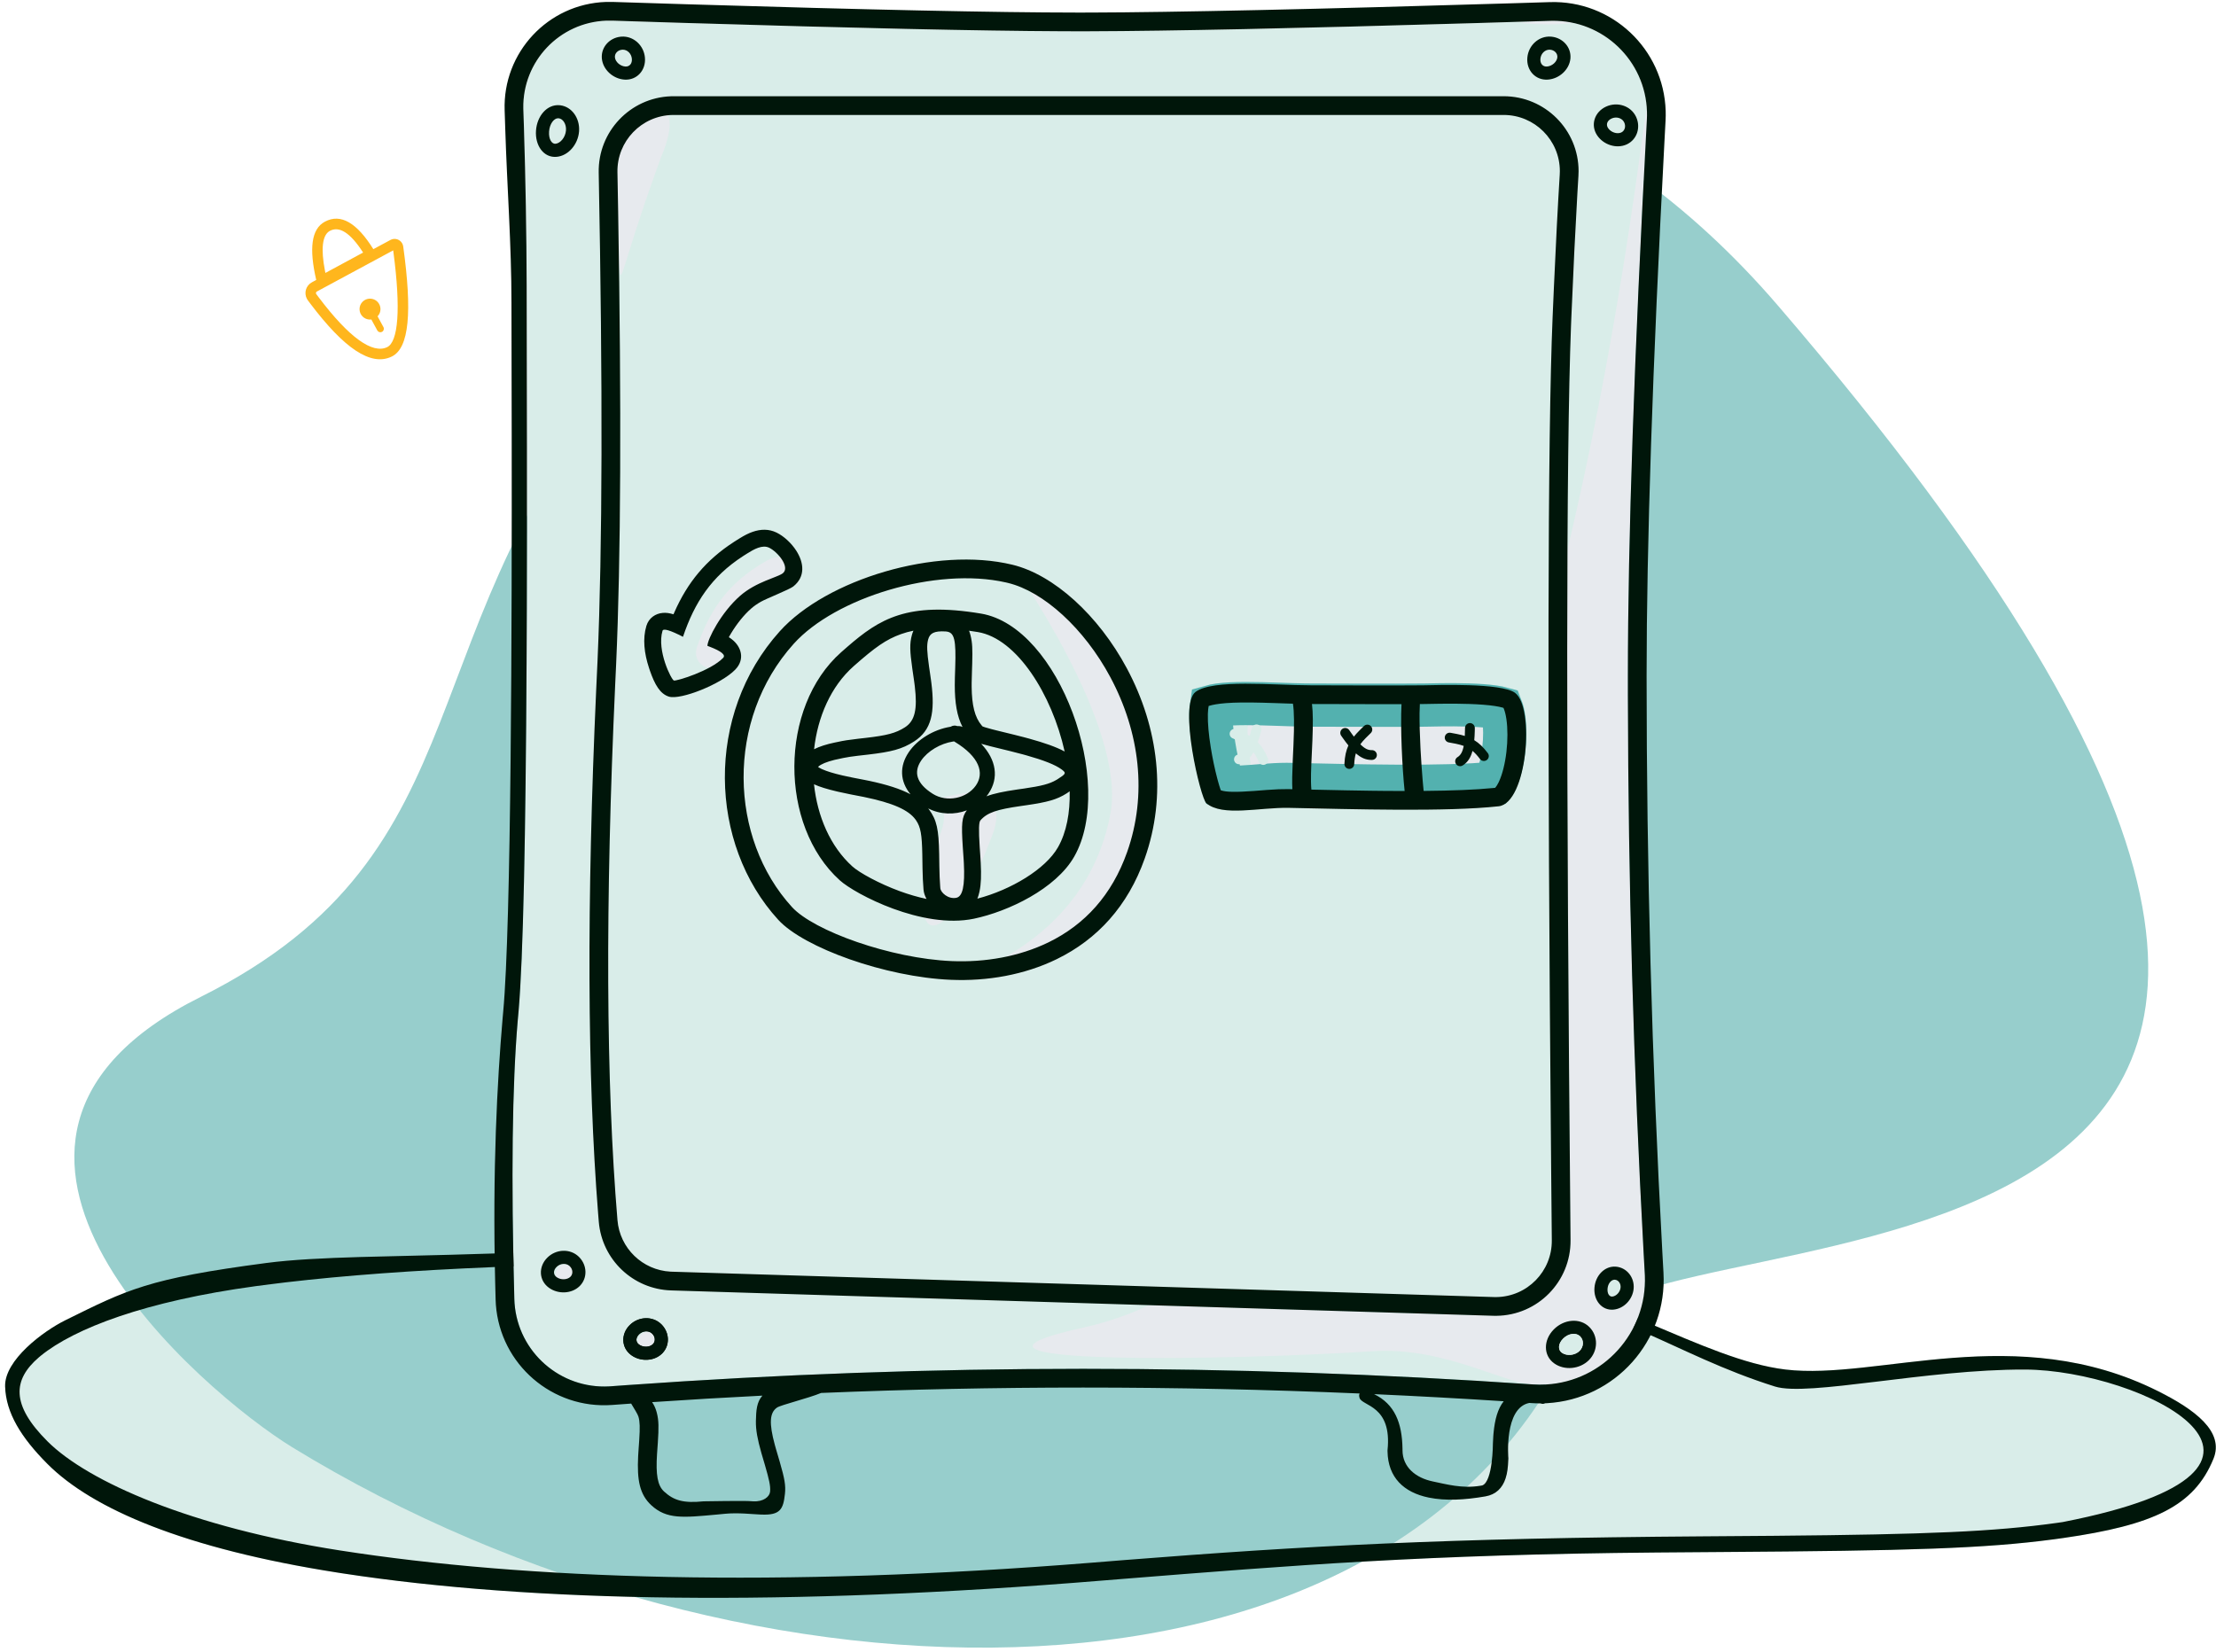 <svg
    width="275"
    height="205"
    viewBox="0 0 275 205"
    fill="none"
    xmlns="http://www.w3.org/2000/svg"
>
    <path
    d="M184.318 158.02C198.852 159.792 211.321 168.755 221.583 169.983C232.987 171.347 250.235 163.854 267.824 172.673C272.351 174.943 276.068 177.671 274.683 181.062C272.269 186.97 267.19 189.285 256.063 190.891L254.876 191.055C246.274 192.199 237.03 192.476 213.594 192.631L205.586 192.691C177.018 192.94 160.497 194.278 139.103 195.987L136.922 196.163C97.526 199.405 66.079 198.886 42.581 195.292L41.872 195.182C22.887 192.209 11.473 187.29 5.902 181.709C2.622 178.424 0.733 175.361 0.635 172.086C0.537 168.812 5.375 165.213 8.129 163.854C15.802 160.068 18.305 158.696 33.055 156.757C39.406 155.923 48.92 155.989 59.918 155.618C99.372 154.286 160.322 155.094 184.318 158.02Z"
    fill="#D9EDE9"
    />
    <path
    fill-rule="evenodd"
    clip-rule="evenodd"
    d="M195.846 165.16C173.481 215.783 92.543 214.152 36.226 179.601C25.47 173.002 -11.501 141.9 24.888 123.739C61.276 105.578 49.621 77.682 78.988 44.41C112.949 5.933 176.194 -13.802 220.673 37.968C333.725 169.548 203.377 148.114 195.846 165.16Z"
    fill="#97CECC"
    />
    <path
    d="M40.308 27.518C42.295 26.442 44.314 27.686 46.33 30.926L48.452 29.782C48.566 29.721 48.69 29.68 48.818 29.662L48.889 29.655C49.453 29.614 49.96 30.018 50.039 30.587C51.161 38.711 50.793 43.202 48.611 44.256C46.017 45.509 42.69 43.229 38.493 37.661L38.205 37.276C38.162 37.218 38.123 37.157 38.089 37.093C37.692 36.356 37.967 35.436 38.704 35.038L39.242 34.747C38.348 30.859 38.626 28.428 40.308 27.518ZM39.322 36.183C39.216 36.24 39.177 36.371 39.234 36.477C39.238 36.486 39.244 36.494 39.25 36.502L39.529 36.876C43.366 41.965 46.251 43.952 48.046 43.085C49.41 42.426 49.767 38.423 48.819 31.264L48.793 31.075L39.322 36.183ZM45.917 37.066C46.635 37.066 47.217 37.648 47.217 38.366C47.217 38.714 47.079 39.029 46.857 39.262L47.584 40.598C47.699 40.808 47.621 41.071 47.411 41.186C47.216 41.292 46.975 41.233 46.85 41.056L46.823 41.013L46.083 39.654C46.029 39.661 45.973 39.666 45.917 39.666C45.199 39.666 44.617 39.084 44.617 38.366C44.617 37.649 45.199 37.067 45.917 37.066ZM45.049 31.328C43.44 28.833 42.077 28.038 40.927 28.66L40.874 28.691C40.025 29.209 39.789 30.838 40.33 33.622L40.381 33.877L45.061 31.345L45.049 31.328Z"
    fill="#FFB61D"
    />
    <path
    fill-rule="evenodd"
    clip-rule="evenodd"
    d="M184.318 158.02C198.852 159.792 211.321 168.755 221.583 169.983C232.987 171.347 250.235 163.854 267.824 172.673C272.351 174.943 276.068 177.671 274.683 181.062C272.269 186.97 267.19 189.285 256.063 190.891L254.876 191.055C246.274 192.199 237.03 192.476 213.594 192.631L205.586 192.691C177.018 192.94 160.497 194.278 139.103 195.987L136.922 196.163C97.526 199.405 66.079 198.886 42.581 195.292L41.872 195.182C22.887 192.209 11.473 187.29 5.902 181.709C2.622 178.424 0.733 175.361 0.635 172.086C0.537 168.812 5.375 165.213 8.129 163.854C15.802 160.068 18.305 158.696 33.055 156.757C39.406 155.923 48.92 155.989 59.918 155.618C99.372 154.286 160.322 155.094 184.318 158.02ZM32.729 159.5L31.763 159.628C18.017 161.492 9.231 164.883 5.068 168.264L4.808 168.482C1.612 171.236 1.314 174.332 5.908 178.909C10.931 183.914 23.743 189.56 42.216 192.439C65.344 196.042 96.438 197.089 135.486 193.955L139.579 193.625C162.123 191.852 179.419 190.909 211.43 190.684L220.267 190.618C239.324 190.446 247.425 190.105 255.245 189.018L255.988 188.911C290.519 182.157 265.603 170.038 251.308 169.983C239.066 169.936 224.362 173.379 220.267 172.09C207.36 168.028 200.733 161.808 184.318 159.818L179.545 159.245L175.471 159.053C108.689 155.951 61.096 155.792 32.729 159.5Z"
    fill="#00160A"
    />
    <path
    d="M75.981 2.564C75.743 2.556 75.506 2.556 75.269 2.564C69.425 2.765 64.838 7.619 64.944 13.447L64.949 13.624L65.02 15.807C65.226 22.367 65.338 28.901 65.359 35.408L65.394 55.431C65.402 62.638 65.398 69.142 65.377 75.511L65.348 82.266C65.234 103.772 64.928 118.864 64.359 125.434L64.249 126.663C63.563 134.692 63.421 146.224 63.828 161.233C63.833 161.406 63.842 161.58 63.854 161.753C64.304 167.838 69.553 172.421 75.624 172.071L75.809 172.059L77.827 171.913C96.688 170.567 115.55 169.894 134.411 169.894C152.873 169.894 171.477 170.538 190.222 171.828C190.764 171.865 191.308 171.868 191.851 171.838C198.958 171.436 204.41 165.405 204.124 158.317L204.114 158.102L203.971 155.545C202.713 132.516 202.062 109.486 202.017 86.457L202.014 83.898C202.014 67.113 202.8 44.093 204.372 14.828C204.39 14.5 204.393 14.171 204.383 13.843C204.186 7.49 198.927 2.487 192.595 2.581L192.403 2.586L182.82 2.876C161.047 3.518 145.193 3.854 135.248 3.883L133.543 3.885L131.789 3.88C121.637 3.837 105.921 3.488 84.631 2.836L75.981 2.564Z"
    fill="#D9EDE9"
    />
    <path
    fill-rule="evenodd"
    clip-rule="evenodd"
    d="M191.66 1.967C190.892 2.388 189.881 2.683 188.625 2.854C191.857 3.141 194.398 3.074 196.249 2.653L195.848 2.604C194.545 2.439 193.149 2.227 191.66 1.967Z"
    fill="#E7EAEE"
    />
    <path
    fill-rule="evenodd"
    clip-rule="evenodd"
    d="M70.099 156.935L70.189 156.938C70.747 156.977 71.141 157.413 71.09 157.894C71.031 158.446 70.442 158.98 69.799 159.025C69.288 159.06 68.933 158.667 68.989 158.056C69.049 157.416 69.55 156.937 70.099 156.935Z"
    fill="#E7EAEE"
    />
    <path
    fill-rule="evenodd"
    clip-rule="evenodd"
    d="M80.328 165.304L80.418 165.308C80.977 165.346 81.371 165.783 81.319 166.264C81.26 166.815 80.671 167.35 80.028 167.394C79.517 167.429 79.162 167.036 79.219 166.426C79.278 165.785 79.78 165.307 80.328 165.304Z"
    fill="#E7EAEE"
    />
    <path
    fill-rule="evenodd"
    clip-rule="evenodd"
    d="M134.524 164.754C112.332 169.652 154 168.787 170.255 167.714C179.101 167.13 186.165 171.549 190.221 171.828C190.764 171.865 191.308 171.869 191.85 171.838C198.957 171.436 204.409 165.405 204.124 158.317L204.113 158.102L203.971 155.545C202.713 132.516 202.061 109.487 202.017 86.457L202.014 83.898C202.014 67.113 202.8 44.093 204.372 14.828C204.389 14.5 204.393 14.172 204.383 13.843C204.185 7.491 192.012 152.067 134.524 164.754Z"
    fill="#E7EAEE"
    />
    <path
    d="M200.344 158.834L200.422 158.837C200.826 158.869 201.157 159.291 201.11 159.805C201.057 160.374 200.566 160.886 200.076 160.924C199.732 160.952 199.441 160.582 199.492 159.946C199.545 159.295 199.953 158.844 200.344 158.834Z"
    fill="#D9EDE9"
    />
    <path
    d="M200.524 157.213C201.883 157.32 202.859 158.561 202.729 159.955C202.605 161.294 201.503 162.444 200.204 162.547C198.759 162.661 197.744 161.37 197.87 159.814C197.992 158.304 199.142 157.104 200.524 157.213ZM200.344 158.834C199.952 158.844 199.545 159.295 199.492 159.945C199.441 160.581 199.732 160.952 200.076 160.925C200.566 160.886 201.056 160.374 201.109 159.805C201.157 159.291 200.826 158.869 200.422 158.837L200.344 158.834Z"
    fill="#D9EDE9"
    />
    <path
    d="M186.598 11.943C191.734 11.943 195.898 16.106 195.898 21.242C195.898 21.435 195.892 21.627 195.88 21.819L195.743 24.097C195.493 28.421 195.244 33.554 194.996 39.498L194.958 40.45C194.35 56.438 194.331 94.263 194.9 153.925C194.949 159.061 190.825 163.264 185.69 163.313C185.564 163.314 185.439 163.313 185.314 163.309L83.289 160.161C78.565 160.016 74.702 156.35 74.308 151.64L74.222 150.576C72.878 133.64 72.798 112.014 73.982 85.699L74.156 81.926C74.76 68.078 74.808 47.91 74.298 21.421C74.2 16.34 78.197 12.132 83.257 11.949L83.506 11.943L186.598 11.943Z"
    fill="#D9EDE9"
    />
    <path
    fill-rule="evenodd"
    clip-rule="evenodd"
    d="M118.004 121.611C122.511 121.8 127.14 121.001 131.154 119.04C136.181 116.583 139.964 112.462 142.058 106.553C144.816 98.769 143.803 90.353 139.838 82.946C136.309 76.353 130.761 71.335 125.647 70.094C125.647 70.094 139.838 90.057 137.805 100.97C134.696 117.656 118.004 121.611 118.004 121.611Z"
    fill="#E7EAEE"
    />
    <path
    fill-rule="evenodd"
    clip-rule="evenodd"
    d="M121.281 98.166C123.475 99.076 124.145 100.767 123.29 103.239L123.241 103.377C117.686 118.629 111.136 118.768 116.741 103.377C117.42 101.512 117.252 100.082 116.236 99.086C118.031 98.721 119.713 98.415 121.281 98.166Z"
    fill="#E7EAEE"
    />
    <path
    fill-rule="evenodd"
    clip-rule="evenodd"
    d="M86.49 80.338C87.928 76.068 90.026 72.858 93.949 70.32L94.447 70.004C95.293 69.473 96.337 68.871 97.185 69.282C98.263 69.804 99.824 71.707 98.874 72.454C98.23 72.96 95.579 73.499 93.581 75.249C91.222 77.316 89.523 80.647 89.523 81.462C89.523 84.123 85.642 82.86 86.49 80.338Z"
    fill="#E7EAEE"
    />
    <path
    fill-rule="evenodd"
    clip-rule="evenodd"
    d="M82.045 19.474C77.112 33.021 77.145 35.709 76.849 33.374C75.891 25.823 75.169 20.86 76.307 17.846C77.747 14.03 81.358 13.279 82.288 13.722C84.254 14.658 82.045 19.474 82.045 19.474Z"
    fill="#E7EAEE"
    />
    <path
    fill-rule="evenodd"
    clip-rule="evenodd"
    d="M163.219 89.096L161.577 89.046C159.63 88.996 158.226 89.008 157.049 89.1C156.103 89.174 155.397 89.303 154.998 89.429L154.919 89.455L154.911 89.493C154.867 89.713 154.835 90.009 154.821 90.367L154.817 90.503C154.791 91.576 154.92 93.008 155.178 94.609C155.389 95.921 155.677 97.284 155.978 98.432L156.054 98.715C156.17 99.143 156.283 99.516 156.382 99.806L156.417 99.91L156.46 99.926C157.065 100.141 158.267 100.166 160.586 99.995L162.16 99.872C163.221 99.794 163.994 99.761 164.757 99.77L172.157 99.925C173.192 99.945 174.127 99.96 175.044 99.972L176.706 99.991C180.857 100.232 185.42 100.051 185.987 99.018C187.718 95.866 188.534 89.375 187.718 89.332C186.25 89.254 184.472 89.162 183.628 89.173L181.678 89.208L179.91 89.222C179.103 89.227 178.26 89.23 177.357 89.23L167.215 89.207C166.555 89.203 165.91 89.186 164.746 89.148L163.219 89.096Z"
    fill="#E7EAEE"
    />
    <path
    d="M76.055 0.24L85.456 0.535C107.601 1.211 123.631 1.552 133.545 1.559L135.244 1.558C145.863 1.527 163.266 1.145 187.45 0.412L192.331 0.262C200.031 0.022 206.468 6.071 206.707 13.771C206.719 14.165 206.714 14.559 206.693 14.952L206.554 17.566C205.077 45.553 204.339 67.664 204.339 83.898C204.339 107.738 204.991 131.578 206.293 155.418L206.434 157.973C206.913 166.433 200.442 173.68 191.981 174.159C191.901 174.164 191.82 174.166 191.739 174.169C191.609 174.238 191.464 174.262 191.311 174.222C191.257 174.207 191.202 174.194 191.149 174.182C190.787 174.182 190.424 174.172 190.062 174.147C189.969 174.141 189.875 174.134 189.781 174.128C186.632 174.749 187.181 180.948 187.186 181.005C187.135 182.207 187.058 182.813 186.841 183.485C186.448 184.703 185.624 185.503 184.346 185.725C181.764 186.172 179.393 186.3 177.308 185.875C174.191 185.239 172.254 183.364 172.189 180.167L172.187 180.001C172.779 174.416 169.053 174.541 168.72 173.511C168.639 173.26 168.653 173.08 168.729 172.956C157.236 172.464 145.796 172.219 134.411 172.219C123.573 172.219 112.736 172.442 101.898 172.888C100.309 173.548 96.892 174.383 96.431 174.698C95.497 175.338 95.431 176.662 96.148 179.313L96.301 179.857L96.761 181.422C97.375 183.544 97.522 184.367 97.409 185.412C97.205 187.309 96.835 188.076 94.503 187.983L94.161 187.967C93.352 187.932 91.544 187.732 89.987 187.883L88.941 187.983C84.754 188.368 82.74 188.582 80.84 186.838C79.384 185.501 79.04 183.726 79.192 180.742L79.221 180.256L79.325 178.759C79.428 177.162 79.409 176.456 79.23 175.833C79.145 175.535 78.72 174.863 78.327 174.208C78.215 174.216 78.104 174.223 77.992 174.231L75.976 174.378C68.55 174.926 62.084 169.35 61.535 161.924C61.52 161.715 61.51 161.505 61.504 161.296L61.449 159.165C61.11 145.114 61.704 134.215 62.366 126.469L62.442 125.61C63.46 114.677 63.53 76.931 63.501 54.012L63.471 37.576C63.471 30.376 62.923 23.144 62.696 15.88L62.625 13.7C62.378 6.514 68.002 0.488 75.188 0.241C75.477 0.231 75.767 0.231 76.055 0.24ZM94.612 173.221C90.05 173.45 85.487 173.72 80.925 174.028C81.158 174.363 81.339 174.752 81.466 175.192L81.516 175.377C81.752 176.296 81.762 177.174 81.636 179.049L81.535 180.483C81.374 183.038 81.594 184.373 82.412 185.125C83.631 186.244 84.828 186.59 87.313 186.339C87.313 186.339 92.697 186.244 93.243 186.327L93.471 186.339C94.745 186.413 95.499 185.751 95.562 185.164L95.572 185.057C95.616 184.424 95.458 183.668 94.933 181.862L94.503 180.4L94.475 180.302C94.006 178.648 93.782 177.473 93.805 176.369C93.831 175.087 93.899 174.015 94.612 173.221ZM170.522 173.036C173.083 174.28 173.995 176.601 174.046 179.811L174.048 180.001C174.048 182.078 175.664 183.434 177.838 183.878C179.498 184.217 181.453 184.775 183.66 184.413L183.948 184.364C185.265 183.878 185.266 179.147 185.266 179.147C185.28 178.763 185.293 178.512 185.315 178.207L185.345 177.863C185.509 176.141 185.869 174.855 186.606 173.917C181.233 173.57 175.872 173.277 170.522 173.036ZM75.268 2.564C69.425 2.765 64.837 7.619 64.943 13.447L64.948 13.624L65.02 15.807C65.226 22.367 65.338 28.901 65.358 35.408L65.394 55.431C65.402 62.638 65.397 69.142 65.376 75.512L65.347 82.266C65.234 103.772 64.928 118.865 64.359 125.434L64.249 126.663C63.563 134.692 63.421 146.225 63.828 161.233C63.833 161.407 63.842 161.58 63.854 161.753C64.304 167.838 69.552 172.421 75.624 172.071L75.808 172.059L77.826 171.913C96.687 170.567 115.549 169.893 134.411 169.893C152.873 169.893 171.476 170.539 190.222 171.828C190.764 171.865 191.308 171.868 191.85 171.838C198.957 171.436 204.41 165.405 204.124 158.316L204.113 158.101L203.971 155.545C202.713 132.516 202.061 109.486 202.016 86.457L202.015 83.898C202.015 67.113 202.801 44.093 204.372 14.828C204.39 14.5 204.393 14.172 204.383 13.844C204.185 7.491 198.926 2.487 192.595 2.581L192.402 2.586L182.819 2.876C161.046 3.518 145.192 3.854 135.247 3.883L133.543 3.885L131.789 3.88C121.637 3.836 105.92 3.488 84.631 2.836L75.98 2.563C75.743 2.556 75.506 2.556 75.268 2.564ZM192.823 165.001C194.086 163.727 196.046 163.543 197.215 164.686C198.369 165.817 198.335 167.675 197.162 168.83C196.03 169.944 194.137 170.123 192.873 169.218C191.493 168.229 191.528 166.307 192.823 165.001ZM78.155 164.46C79.243 163.383 80.982 163.316 82.051 164.345L82.125 164.42C83.093 165.425 83.148 166.968 82.212 167.945L82.141 168.016C81.158 168.962 79.482 169.028 78.339 168.195C77.088 167.285 77.027 165.576 78.155 164.46ZM196.024 165.803C195.531 165.386 194.628 165.492 193.978 166.146C193.339 166.791 193.326 167.54 193.82 167.894C194.432 168.332 195.445 168.236 196.02 167.67C196.554 167.144 196.569 166.332 196.091 165.863L196.024 165.803ZM80.87 165.471C80.448 165.12 79.757 165.165 79.3 165.617C78.864 166.048 78.883 166.578 79.297 166.88C79.818 167.259 80.613 167.228 81.013 166.844C81.361 166.508 81.34 165.92 80.937 165.531L80.87 165.471ZM186.599 11.943C191.734 11.943 195.898 16.106 195.898 21.242C195.898 21.434 195.892 21.627 195.88 21.818L195.744 24.097C195.494 28.42 195.245 33.554 194.996 39.498L194.958 40.45C194.35 56.439 194.331 94.264 194.9 153.926C194.949 159.061 190.826 163.264 185.69 163.313C185.565 163.315 185.439 163.313 185.314 163.309L83.289 160.162C78.565 160.016 74.701 156.349 74.308 151.64L74.222 150.576C72.879 133.64 72.799 112.014 73.982 85.699L74.156 81.926C74.761 68.078 74.807 47.909 74.298 21.421C74.2 16.34 78.198 12.132 83.257 11.949L83.507 11.943H186.599ZM200.525 157.213C201.885 157.32 202.86 158.561 202.73 159.955C202.606 161.294 201.503 162.444 200.204 162.547C198.76 162.661 197.744 161.369 197.87 159.814C197.992 158.304 199.143 157.104 200.525 157.213ZM83.462 14.269C79.611 14.344 76.549 17.526 76.623 21.377L76.711 26.227C77.129 50.652 77.047 69.392 76.46 82.459L76.343 84.972C75.098 112.128 75.194 134.291 76.626 151.446C76.916 154.927 79.734 157.648 83.207 157.831L83.361 157.838L185.387 160.985C185.48 160.988 185.574 160.989 185.668 160.988C189.52 160.951 192.612 157.799 192.575 153.947L192.493 144.979C191.999 89.264 192.058 54.09 192.673 39.401L192.832 35.72C193.074 30.277 193.316 25.596 193.559 21.675C193.568 21.531 193.573 21.386 193.573 21.242C193.573 17.39 190.45 14.268 186.599 14.268H83.596C83.551 14.268 83.506 14.269 83.462 14.269ZM200.344 158.834C199.953 158.844 199.545 159.295 199.492 159.945C199.441 160.581 199.732 160.952 200.076 160.925C200.566 160.886 201.057 160.374 201.11 159.805C201.158 159.291 200.826 158.869 200.422 158.837L200.344 158.834ZM67.926 156.091C69.014 155.014 70.753 154.946 71.821 155.975L71.895 156.05C72.864 157.055 72.919 158.599 71.982 159.576L71.912 159.646C70.929 160.593 69.254 160.658 68.11 159.825C66.86 158.915 66.797 157.207 67.926 156.091ZM70.641 157.101C70.219 156.751 69.527 156.796 69.07 157.248C68.635 157.679 68.654 158.208 69.068 158.51C69.589 158.889 70.384 158.858 70.783 158.474C71.132 158.138 71.111 157.551 70.708 157.162L70.641 157.101ZM69.443 13.059L69.543 13.07C70.964 13.255 71.946 14.653 71.865 16.22L71.858 16.329C71.726 17.93 70.525 19.336 69.075 19.465C67.466 19.608 66.382 18.06 66.516 16.204C66.647 14.385 67.896 12.922 69.443 13.059ZM199.31 13.232C200.701 12.593 202.359 13.124 203.011 14.457L203.056 14.552C203.622 15.827 203.145 17.297 201.931 17.894L201.841 17.937C200.593 18.491 198.996 17.978 198.206 16.805C197.343 15.521 197.868 13.895 199.31 13.232ZM69.245 14.679C68.752 14.685 68.209 15.351 68.139 16.32C68.069 17.289 68.486 17.883 68.931 17.844C69.536 17.79 70.165 17.054 70.236 16.195C70.303 15.382 69.846 14.729 69.324 14.682L69.245 14.679ZM201.516 15.111C201.24 14.638 200.574 14.442 199.99 14.711C199.433 14.967 199.271 15.471 199.557 15.896C199.916 16.431 200.674 16.674 201.181 16.449C201.623 16.253 201.804 15.693 201.558 15.19L201.516 15.111ZM77.122 4.546C78.602 4.444 79.891 5.613 80.033 7.138C80.18 8.718 79.034 9.987 77.491 9.881C76.08 9.784 74.838 8.657 74.693 7.3L74.684 7.2C74.595 5.85 75.63 4.702 77.017 4.555L77.122 4.546ZM192.451 4.546L192.556 4.555C193.943 4.702 194.978 5.85 194.889 7.2L194.88 7.3C194.735 8.657 193.494 9.783 192.083 9.881C190.54 9.987 189.394 8.718 189.541 7.138C189.683 5.613 190.971 4.444 192.451 4.546ZM77.213 6.17C76.654 6.209 76.26 6.645 76.311 7.127C76.37 7.678 76.96 8.212 77.602 8.257C78.114 8.292 78.469 7.899 78.412 7.288C78.352 6.648 77.851 6.169 77.303 6.167L77.213 6.17ZM192.27 6.167C191.722 6.169 191.221 6.648 191.161 7.288C191.104 7.898 191.46 8.292 191.971 8.257C192.614 8.212 193.203 7.678 193.262 7.127C193.313 6.645 192.919 6.209 192.36 6.17L192.27 6.167Z"
    fill="#00160A"
    />
    <path
    fill-rule="evenodd"
    clip-rule="evenodd"
    d="M78.155 164.46C77.026 165.576 77.088 167.284 78.339 168.195C79.483 169.028 81.158 168.962 82.141 168.016L82.211 167.945C83.148 166.969 83.094 165.424 82.125 164.419L82.051 164.345C80.982 163.316 79.243 163.383 78.155 164.46ZM80.87 165.471L80.937 165.531C81.34 165.92 81.361 166.508 81.012 166.843C80.613 167.228 79.818 167.259 79.297 166.879C78.883 166.578 78.864 166.048 79.299 165.617C79.757 165.165 80.449 165.12 80.87 165.471Z"
    fill="#00160A"
    />
    <path
    d="M196.024 165.802L196.091 165.863C196.569 166.332 196.554 167.144 196.02 167.67C195.444 168.237 194.432 168.332 193.821 167.895C193.326 167.54 193.339 166.792 193.979 166.146C194.628 165.492 195.531 165.386 196.024 165.802Z"
    fill="#D9EDE9"
    />
    <path
    fill-rule="evenodd"
    clip-rule="evenodd"
    d="M93.403 66.01C92.866 66.197 92.382 66.45 91.784 66.818L91.324 67.106L91.097 67.251C87.629 69.49 85.314 72.273 83.667 76.042L83.579 76.246L83.513 76.226C83.076 76.098 82.68 76.035 82.256 76.07C81.353 76.145 80.511 76.686 80.211 77.695C79.741 79.27 79.935 81.072 80.545 82.916L80.659 83.254C81.254 84.963 81.912 86.123 83.007 86.462C84.462 86.912 89.49 84.919 91.243 83.111C92.493 81.821 91.992 80.243 90.802 79.333L90.693 79.252L90.578 79.172L90.447 79.088L90.534 78.932C90.595 78.825 90.659 78.716 90.725 78.606C91.436 77.427 92.325 76.312 93.226 75.523C93.573 75.22 93.974 74.941 94.431 74.681C95.138 74.279 97.959 73.172 98.434 72.798C99.96 71.599 99.783 69.861 98.818 68.355C98.218 67.418 97.275 66.54 96.363 66.099C95.406 65.635 94.403 65.663 93.403 66.01ZM95.451 67.982C96.529 68.504 98.09 70.407 97.141 71.154C96.497 71.66 93.846 72.199 91.847 73.95C89.488 76.016 87.79 79.347 87.79 80.162L88.059 80.263C89.53 80.83 90.09 81.293 89.74 81.655C88.18 83.264 83.939 84.56 83.625 84.463C83.316 84.368 81.487 80.739 82.216 78.293C82.313 77.966 83.16 78.214 84.757 79.038C86.194 74.768 88.293 71.558 92.215 69.02L92.713 68.704C93.56 68.173 94.603 67.571 95.451 67.982Z"
    fill="#00160A"
    />
    <path
    d="M96.77 78.35C102.551 71.926 116.139 67.787 125.646 70.094C130.761 71.335 136.309 76.353 139.838 82.946C143.803 90.353 144.815 98.77 142.058 106.553C139.964 112.462 136.18 116.583 131.153 119.039C127.139 121.001 122.51 121.8 118.003 121.611C109.869 121.268 99.755 117.632 96.577 114.16C87.964 104.747 87.466 88.69 96.77 78.35ZM124.837 72.292C116.164 70.325 103.652 74.177 98.498 79.905C90.013 89.335 90.469 104.041 98.292 112.59C100.992 115.541 110.531 118.969 118.101 119.287C122.246 119.462 126.495 118.728 130.133 116.951C134.623 114.756 137.98 111.1 139.866 105.776C142.392 98.648 141.46 90.902 137.788 84.042C134.547 77.988 129.496 73.421 125.098 72.354L124.837 72.292ZM105.162 80.273C109.111 76.849 112.583 74.627 121.739 76.157C131.48 77.784 138.454 97.286 133.309 106.318C131.031 110.317 125.12 113.133 120.872 114.024C114.466 115.367 106.118 110.977 104.221 109.265C96.67 102.455 96.67 87.775 104.398 80.942L105.162 80.273ZM101.016 97.341C101.432 101.295 103.019 105.051 105.777 107.538C106.646 108.322 109.111 109.676 111.654 110.607C112.791 111.023 113.907 111.345 114.978 111.572C114.768 111.194 114.638 110.795 114.606 110.404C114.535 109.522 114.503 108.83 114.482 107.786L114.456 106.042C114.41 103.595 114.253 102.652 113.682 101.819L113.595 101.697C112.732 100.534 110.845 99.663 107.19 98.912L105.558 98.596C104.986 98.483 104.502 98.381 104.028 98.271L103.848 98.229C102.674 97.951 101.73 97.671 101.016 97.341ZM132.745 98.213C132.628 98.299 132.506 98.385 132.376 98.468C131.146 99.251 129.96 99.563 127.433 99.932L126.731 100.033C123.707 100.466 122.519 100.844 121.661 101.829C121.471 102.049 121.436 102.964 121.579 105.151L121.655 106.245L121.705 107.077C121.785 108.624 121.753 109.717 121.55 110.67C121.484 110.98 121.397 111.269 121.291 111.536C125.469 110.445 129.748 107.872 131.289 105.167C132.362 103.284 132.802 100.848 132.745 98.213ZM115.275 100.451C116.264 101.784 116.49 102.962 116.548 105.968L116.571 107.556C116.589 108.55 116.615 109.205 116.671 109.963L116.691 110.236C116.735 110.773 117.652 111.627 118.665 111.434C119.455 111.283 119.76 109.991 119.611 107.113L119.591 106.752L119.475 105.063C119.293 102.294 119.352 101.376 119.985 100.575C118.468 101.147 116.703 101.119 115.184 100.337C115.214 100.375 115.247 100.412 115.275 100.451ZM118.264 92.037C116.712 92.276 115.111 93.217 114.309 94.407C113.361 95.815 113.701 97.224 115.744 98.519C117.507 99.636 119.965 99.093 121.084 97.52C122.208 95.939 121.531 93.924 118.49 92.075L118.396 92.019L118.264 92.037ZM121.763 92.315C123.658 94.316 123.974 96.568 122.673 98.493L122.6 98.598C122.542 98.678 122.481 98.757 122.42 98.833C123.359 98.478 124.554 98.237 126.215 97.993L127.114 97.865C129.215 97.558 130.231 97.306 131.092 96.801L131.251 96.704C132.225 96.083 132.319 95.959 131.886 95.61L131.745 95.501C130.979 94.925 129.5 94.349 127.371 93.751L126.921 93.627C126.435 93.496 125.936 93.367 125.348 93.221L122.901 92.621C122.436 92.504 122.065 92.404 121.763 92.315ZM117.355 78.374C115.919 78.285 115.39 78.601 115.183 79.364L115.167 79.424C114.997 80.101 115.034 80.892 115.293 82.735L115.437 83.726C115.474 83.979 115.502 84.177 115.528 84.367L115.579 84.753C116.04 88.421 115.623 90.62 113.437 92.026C111.939 92.99 110.603 93.322 107.718 93.658L106.449 93.803C105.668 93.896 105.167 93.971 104.656 94.076L104.365 94.139C103.217 94.361 102.38 94.629 101.872 94.922C101.724 95.008 101.616 95.088 101.544 95.159L101.518 95.186L101.531 95.197C101.632 95.269 101.774 95.351 101.952 95.436L102.044 95.478C102.623 95.739 103.452 95.989 104.502 96.233L104.674 96.272C105.019 96.35 105.378 96.427 105.784 96.508L106.207 96.591C106.165 96.583 106.711 96.688 107.145 96.772L107.856 96.914C110.061 97.38 111.731 97.914 112.989 98.579C111.665 96.969 111.608 95.089 112.767 93.368C113.848 91.763 115.863 90.552 117.891 90.214L117.973 90.201L117.997 90.186C118.233 90.047 118.525 90.016 118.792 90.115L118.809 90.122L118.849 90.121L119.007 90.118C119.167 90.118 119.317 90.161 119.448 90.232C118.75 88.884 118.487 87.202 118.486 85.034C118.486 84.716 118.49 84.426 118.5 84.065L118.539 82.868C118.656 79.417 118.447 78.502 117.46 78.384L117.355 78.374ZM120.256 78.283C120.33 78.471 120.395 78.671 120.447 78.883C120.665 79.77 120.702 80.557 120.649 82.351L120.624 83.124C120.597 83.869 120.584 84.313 120.58 84.739V85.248C120.602 87.517 120.957 89.026 121.83 90.047L121.927 90.157L121.966 90.173C122.02 90.195 122.088 90.219 122.17 90.246L122.255 90.274C122.455 90.337 122.706 90.409 123.027 90.493L123.563 90.63L125.855 91.192C126.305 91.303 126.706 91.405 127.089 91.506L127.72 91.676C129.613 92.198 131.064 92.706 132.12 93.273C130.542 86.211 126.201 79.259 121.355 78.45C120.979 78.387 120.612 78.332 120.256 78.283ZM113.353 78.277C112.808 78.388 112.296 78.53 111.81 78.704C109.959 79.368 108.61 80.322 105.938 82.684C103.105 85.189 101.468 88.993 101.026 92.992C101.696 92.65 102.558 92.378 103.598 92.159L103.937 92.091C104.687 91.922 105.31 91.827 106.497 91.69L107.461 91.581C110.033 91.282 111.16 91.004 112.306 90.267C113.557 89.462 113.857 88.001 113.526 85.203L113.479 84.829C113.463 84.708 113.447 84.59 113.429 84.46L113.216 82.996C112.904 80.785 112.875 79.876 113.164 78.815C113.216 78.625 113.28 78.446 113.353 78.277Z"
    fill="#00160A"
    />
    <path
    d="M154.582 87.321C155.882 87.319 157.272 87.364 158.669 87.412C159.7 87.448 160.746 87.486 161.726 87.503L162.68 87.513C166.116 87.516 169.719 87.541 173.265 87.533L176.783 87.513C177.558 87.505 179.839 87.425 182.204 87.501C183.383 87.539 184.5 87.614 185.387 87.742C185.797 87.802 186.111 87.866 186.335 87.928C186.431 88.174 186.536 88.561 186.613 89.096C186.774 90.199 186.78 91.625 186.612 93.059C186.443 94.508 186.116 95.778 185.725 96.625C185.581 96.935 185.464 97.114 185.39 97.214C179.028 97.854 168.036 97.527 160.028 97.362L159.631 97.358C158.702 97.358 157.764 97.42 156.901 97.487C155.871 97.567 154.98 97.651 154.116 97.688C153.258 97.724 152.6 97.703 152.103 97.62C151.98 97.6 151.879 97.577 151.797 97.555C151.711 97.296 151.608 96.965 151.5 96.567C151.199 95.461 150.873 93.995 150.632 92.498C150.388 90.982 150.249 89.546 150.275 88.459C150.283 88.132 150.307 87.876 150.334 87.685C150.532 87.629 150.828 87.561 151.249 87.502C152.139 87.376 153.272 87.324 154.582 87.321Z"
    stroke="#53B1AF"
    stroke-width="5.365"
    />
    <path
    d="M148.37 85.872C150.524 84.277 157.939 85.05 162.657 85.056C166.756 85.06 171.033 85.094 175.181 85.068L176.73 85.056C178.107 85.041 186.348 84.728 188.022 85.997C190.494 87.874 189.51 99.689 185.975 100.073C179.445 100.783 167.972 100.434 159.948 100.269C156.284 100.193 151.712 101.4 149.699 99.689C148.981 99.078 146.217 87.467 148.37 85.872ZM156.653 87.217C154.706 87.167 153.303 87.18 152.125 87.271C151.18 87.345 150.473 87.474 150.073 87.6L149.994 87.627L149.986 87.664C149.942 87.885 149.91 88.181 149.897 88.538L149.893 88.675C149.866 89.747 149.996 91.18 150.254 92.78C150.465 94.092 150.753 95.455 151.054 96.603L151.13 96.887C151.247 97.315 151.358 97.688 151.457 97.978L151.493 98.081L151.536 98.098C152.141 98.312 153.343 98.338 155.661 98.167L157.236 98.044C158.297 97.966 159.07 97.933 159.832 97.942L160.38 97.953C160.332 97.117 160.358 95.972 160.431 94.288L160.514 92.487C160.626 89.993 160.607 88.3 160.45 87.338C160.258 87.332 160.049 87.327 159.821 87.319L158.295 87.267L156.653 87.217ZM162.815 87.38C162.947 88.469 162.945 89.919 162.865 91.915L162.734 94.82C162.693 95.808 162.682 96.371 162.69 96.96L162.691 97.04C162.696 97.415 162.716 97.739 162.74 98.003L167.233 98.097C168.268 98.116 169.203 98.131 170.119 98.144L171.782 98.162C172.657 98.17 173.5 98.174 174.311 98.175C174.01 95.349 173.775 90.289 173.922 87.397C173.442 87.399 172.947 87.402 172.433 87.402L162.815 87.38ZM178.703 87.345L176.754 87.38L176.202 87.384C176.184 87.698 176.168 88.072 176.163 88.491L176.162 88.628C176.153 89.761 176.193 91.189 176.274 92.769L176.29 93.088C176.357 94.328 176.445 95.609 176.539 96.736L176.597 97.392C176.622 97.671 176.647 97.931 176.671 98.166C180.244 98.136 183.112 98.023 185.336 97.803L185.544 97.78L185.571 97.752C185.69 97.618 185.829 97.401 185.971 97.112L186.024 97C186.441 96.097 186.772 94.781 186.942 93.325C187.111 91.884 187.109 90.422 186.942 89.269C186.864 88.736 186.756 88.3 186.633 87.994L186.598 87.912L186.571 87.857L186.479 87.829C186.23 87.755 185.889 87.684 185.471 87.622C184.647 87.499 183.586 87.418 182.345 87.374C181.191 87.333 180.017 87.327 178.703 87.345ZM169.26 90.116C169.498 89.88 169.883 89.882 170.119 90.12C170.355 90.358 170.353 90.743 170.115 90.98L169.464 91.623C169.209 91.885 168.994 92.131 168.817 92.379C169.361 92.927 169.761 93.094 170.157 93.103H170.259L170.321 93.107C170.627 93.138 170.866 93.397 170.866 93.711C170.866 94.046 170.594 94.318 170.259 94.318H170.14C169.521 94.307 168.933 94.089 168.261 93.501C168.145 93.889 168.081 94.327 168.053 94.857C168.035 95.192 167.749 95.449 167.414 95.432C167.079 95.414 166.823 95.129 166.84 94.794C166.888 93.873 167.041 93.157 167.333 92.52C167.115 92.254 166.887 91.951 166.645 91.61L166.433 91.307C166.243 91.03 166.314 90.653 166.59 90.463C166.866 90.273 167.245 90.343 167.435 90.619C167.56 90.802 167.679 90.971 167.793 91.129L168.014 91.429C168.217 91.173 168.45 90.918 168.715 90.653L169.26 90.116ZM182.418 89.746C182.753 89.749 183.023 90.023 183.021 90.358L183.015 90.728C183.005 91.147 182.984 91.525 182.952 91.867C183.551 92.232 184.079 92.739 184.634 93.475C184.836 93.743 184.782 94.124 184.514 94.326C184.246 94.528 183.865 94.475 183.663 94.207C183.343 93.783 183.046 93.455 182.733 93.198C182.504 94.061 182.138 94.572 181.632 94.928L181.532 94.994C181.254 95.181 180.877 95.108 180.69 94.83C180.514 94.569 180.567 94.221 180.804 94.024L180.854 93.987L180.938 93.931C181.261 93.701 181.5 93.339 181.644 92.58C181.359 92.474 181.044 92.39 180.686 92.315L179.785 92.145C179.456 92.083 179.239 91.765 179.302 91.436C179.364 91.106 179.682 90.89 180.012 90.952L180.764 91.092C181.131 91.163 181.467 91.245 181.778 91.343C181.794 91.047 181.804 90.716 181.807 90.348C181.81 90.013 182.083 89.743 182.418 89.746Z"
    fill="#00160A"
    />
    <path
    fill-rule="evenodd"
    clip-rule="evenodd"
    d="M156.521 90.677L156.426 91.035C156.315 91.439 156.203 91.8 156.09 92.125C156.582 92.624 156.971 93.244 157.331 94.093C157.462 94.401 157.318 94.758 157.01 94.889C156.701 95.02 156.344 94.876 156.213 94.567C156.006 94.078 155.795 93.689 155.554 93.364C155.123 94.146 154.645 94.552 154.068 94.775L153.955 94.816C153.64 94.93 153.292 94.768 153.177 94.453C153.07 94.157 153.206 93.833 153.483 93.699L153.54 93.674L153.636 93.64C154.005 93.496 154.323 93.202 154.647 92.5C154.396 92.328 154.111 92.17 153.781 92.011L152.949 91.629C152.644 91.488 152.511 91.127 152.652 90.823C152.792 90.518 153.153 90.385 153.457 90.525L154.154 90.844C154.493 91.002 154.799 91.162 155.077 91.332C155.164 91.049 155.253 90.731 155.345 90.374C155.429 90.049 155.76 89.854 156.085 89.937C156.409 90.021 156.605 90.352 156.521 90.677Z"
    fill="#D9EDE9"
    />
</svg>
